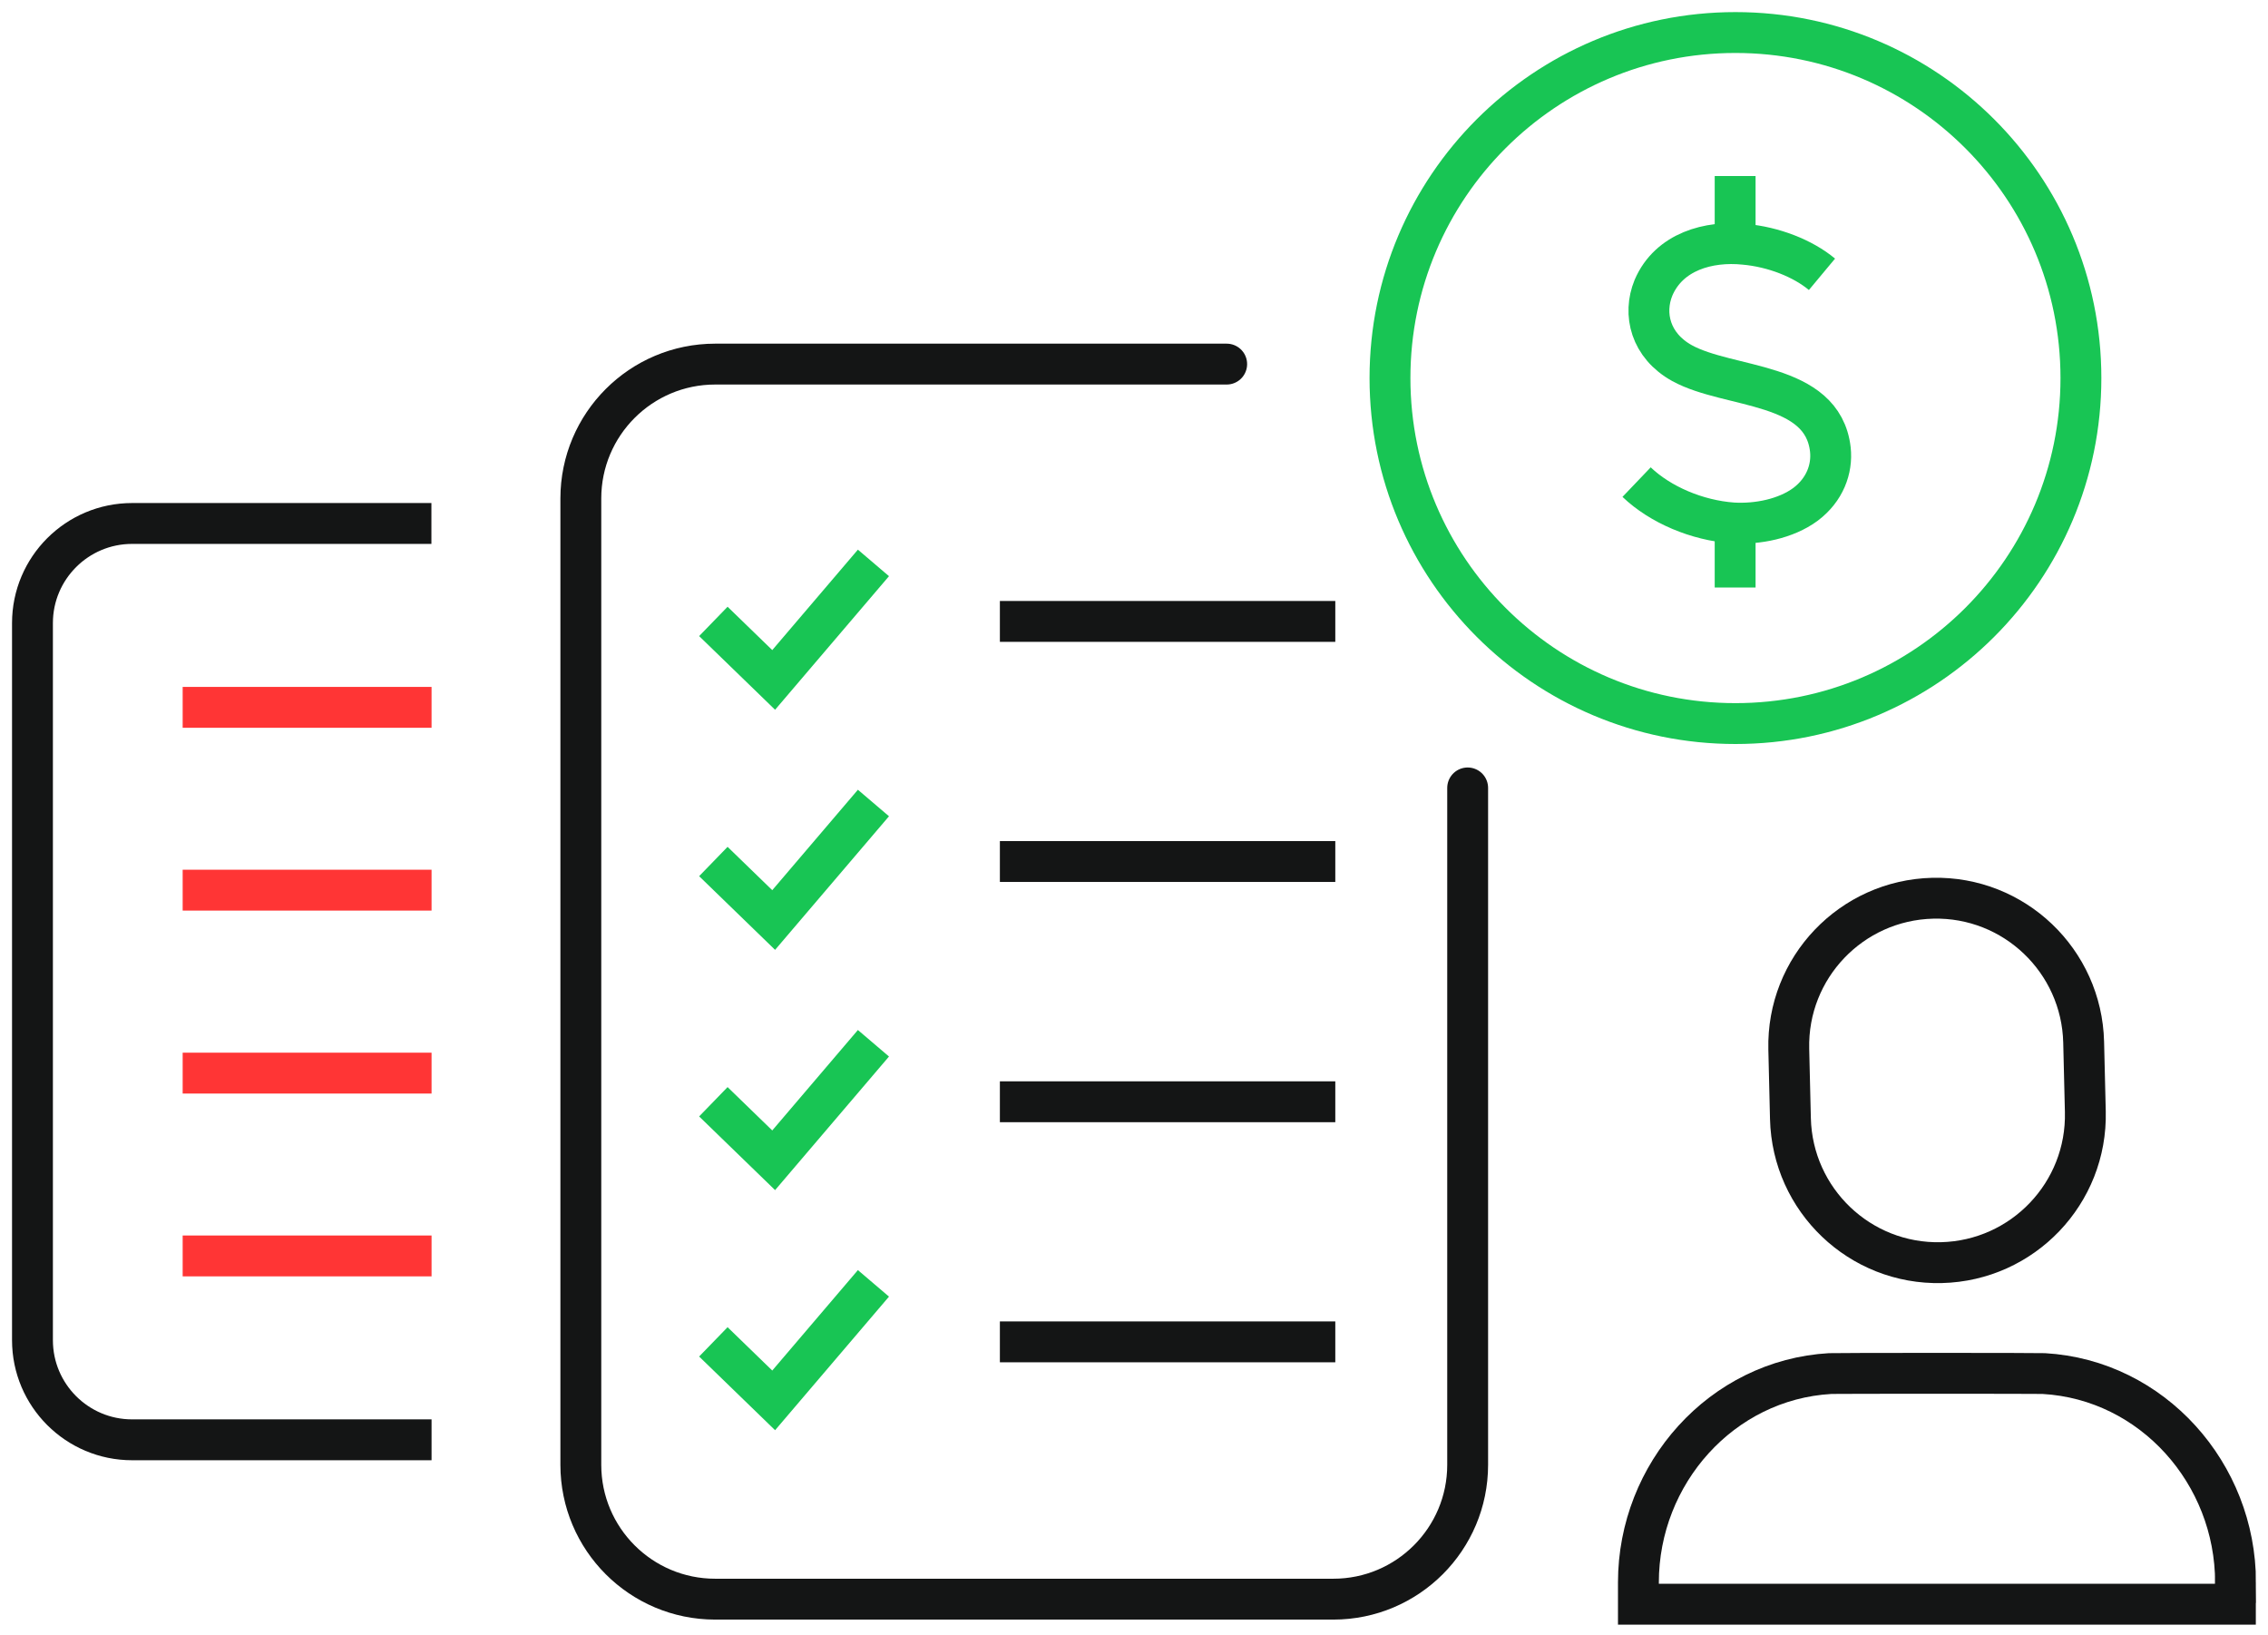 <svg width="111" height="80" viewBox="0 0 111 80" fill="none" xmlns="http://www.w3.org/2000/svg">
<g clip-path="url(#clip0_3541_2150)">
<path d="M89.171 13.423C88.231 12.64 86.793 12.081 85.376 11.954C83.632 11.775 81.686 12.305 80.925 14.079C80.396 15.369 80.776 16.912 82.32 17.769C84.623 19.037 89.201 18.657 89.581 21.996C89.685 22.958 89.305 23.972 88.365 24.68C87.404 25.388 86.017 25.664 84.802 25.59C83.058 25.463 81.261 24.703 80.098 23.592" stroke="#18C554" stroke-width="2" stroke-miterlimit="10"/>
<path d="M84.921 11.656V8.614" stroke="#18C554" stroke-width="2" stroke-miterlimit="10"/>
<path d="M84.921 28.75V25.716" stroke="#18C554" stroke-width="2" stroke-miterlimit="10"/>
<path d="M84.936 35.408C94.274 35.408 101.844 27.838 101.844 18.5C101.844 9.162 94.274 1.592 84.936 1.592C75.598 1.592 68.028 9.162 68.028 18.5C68.028 27.838 75.598 35.408 84.936 35.408Z" stroke="#18C554" stroke-width="2" stroke-miterlimit="10"/>
<path d="M95.016 61.787C91.027 61.884 87.724 58.723 87.627 54.742L87.546 51.343C87.449 47.354 90.609 44.052 94.591 43.955C98.579 43.858 101.882 47.019 101.978 51L102.06 54.399C102.157 58.388 98.996 61.691 95.016 61.787Z" stroke="#141515" stroke-width="2" stroke-miterlimit="10"/>
<path d="M109.411 77.436C109.411 72.113 105.348 67.52 100.025 67.215C99.802 67.2 89.79 67.2 89.573 67.215C84.258 67.52 80.187 72.105 80.187 77.436V78.502H109.404V77.436H109.411Z" stroke="#141515" stroke-width="2" stroke-miterlimit="10" stroke-linecap="round"/>
<path d="M71.83 38.557V71.68C71.83 75.311 68.886 78.255 65.255 78.255H35.002C31.372 78.255 28.427 75.311 28.427 71.68V24.393C28.427 20.762 31.372 17.817 35.002 17.817H60.036" stroke="#141515" stroke-width="2" stroke-miterlimit="10" stroke-linecap="round"/>
<path d="M21.121 70.457H6.465C3.773 70.457 1.589 68.273 1.589 65.582V30.491C1.589 27.8 3.773 25.616 6.465 25.616H21.114" stroke="#141515" stroke-width="2" stroke-miterlimit="10"/>
<path d="M42.748 27.546L37.865 33.272L34.913 30.409" stroke="#18C554" stroke-width="2" stroke-miterlimit="10"/>
<path d="M48.936 30.409H65.352" stroke="#141515" stroke-width="2" stroke-miterlimit="10"/>
<path d="M42.748 62.801L37.865 68.527L34.913 65.664" stroke="#18C554" stroke-width="2" stroke-miterlimit="10"/>
<path d="M48.936 65.664H65.352" stroke="#141515" stroke-width="2" stroke-miterlimit="10"/>
<path d="M42.748 39.295L37.865 45.021L34.913 42.158" stroke="#18C554" stroke-width="2" stroke-miterlimit="10"/>
<path d="M48.936 42.158H65.352" stroke="#141515" stroke-width="2" stroke-miterlimit="10"/>
<path d="M42.748 51.052L37.865 56.778L34.913 53.915" stroke="#18C554" stroke-width="2" stroke-miterlimit="10"/>
<path d="M48.936 53.915H65.352" stroke="#141515" stroke-width="2" stroke-miterlimit="10"/>
<path d="M8.94 34.614H21.121" stroke="#FF3535" stroke-width="2" stroke-miterlimit="10"/>
<path d="M8.94 61.459H21.121" stroke="#FF3535" stroke-width="2" stroke-miterlimit="10"/>
<path d="M8.94 43.56H21.121" stroke="#FF3535" stroke-width="2" stroke-miterlimit="10"/>
<path d="M8.94 52.513H21.121" stroke="#FF3535" stroke-width="2" stroke-miterlimit="10"/>
</g>
<defs>
<clipPath id="clip0_3541_2150">
<rect width="110.804" height="80" fill="white" transform="translate(0.098)"/>
</clipPath>
</defs>
</svg>
